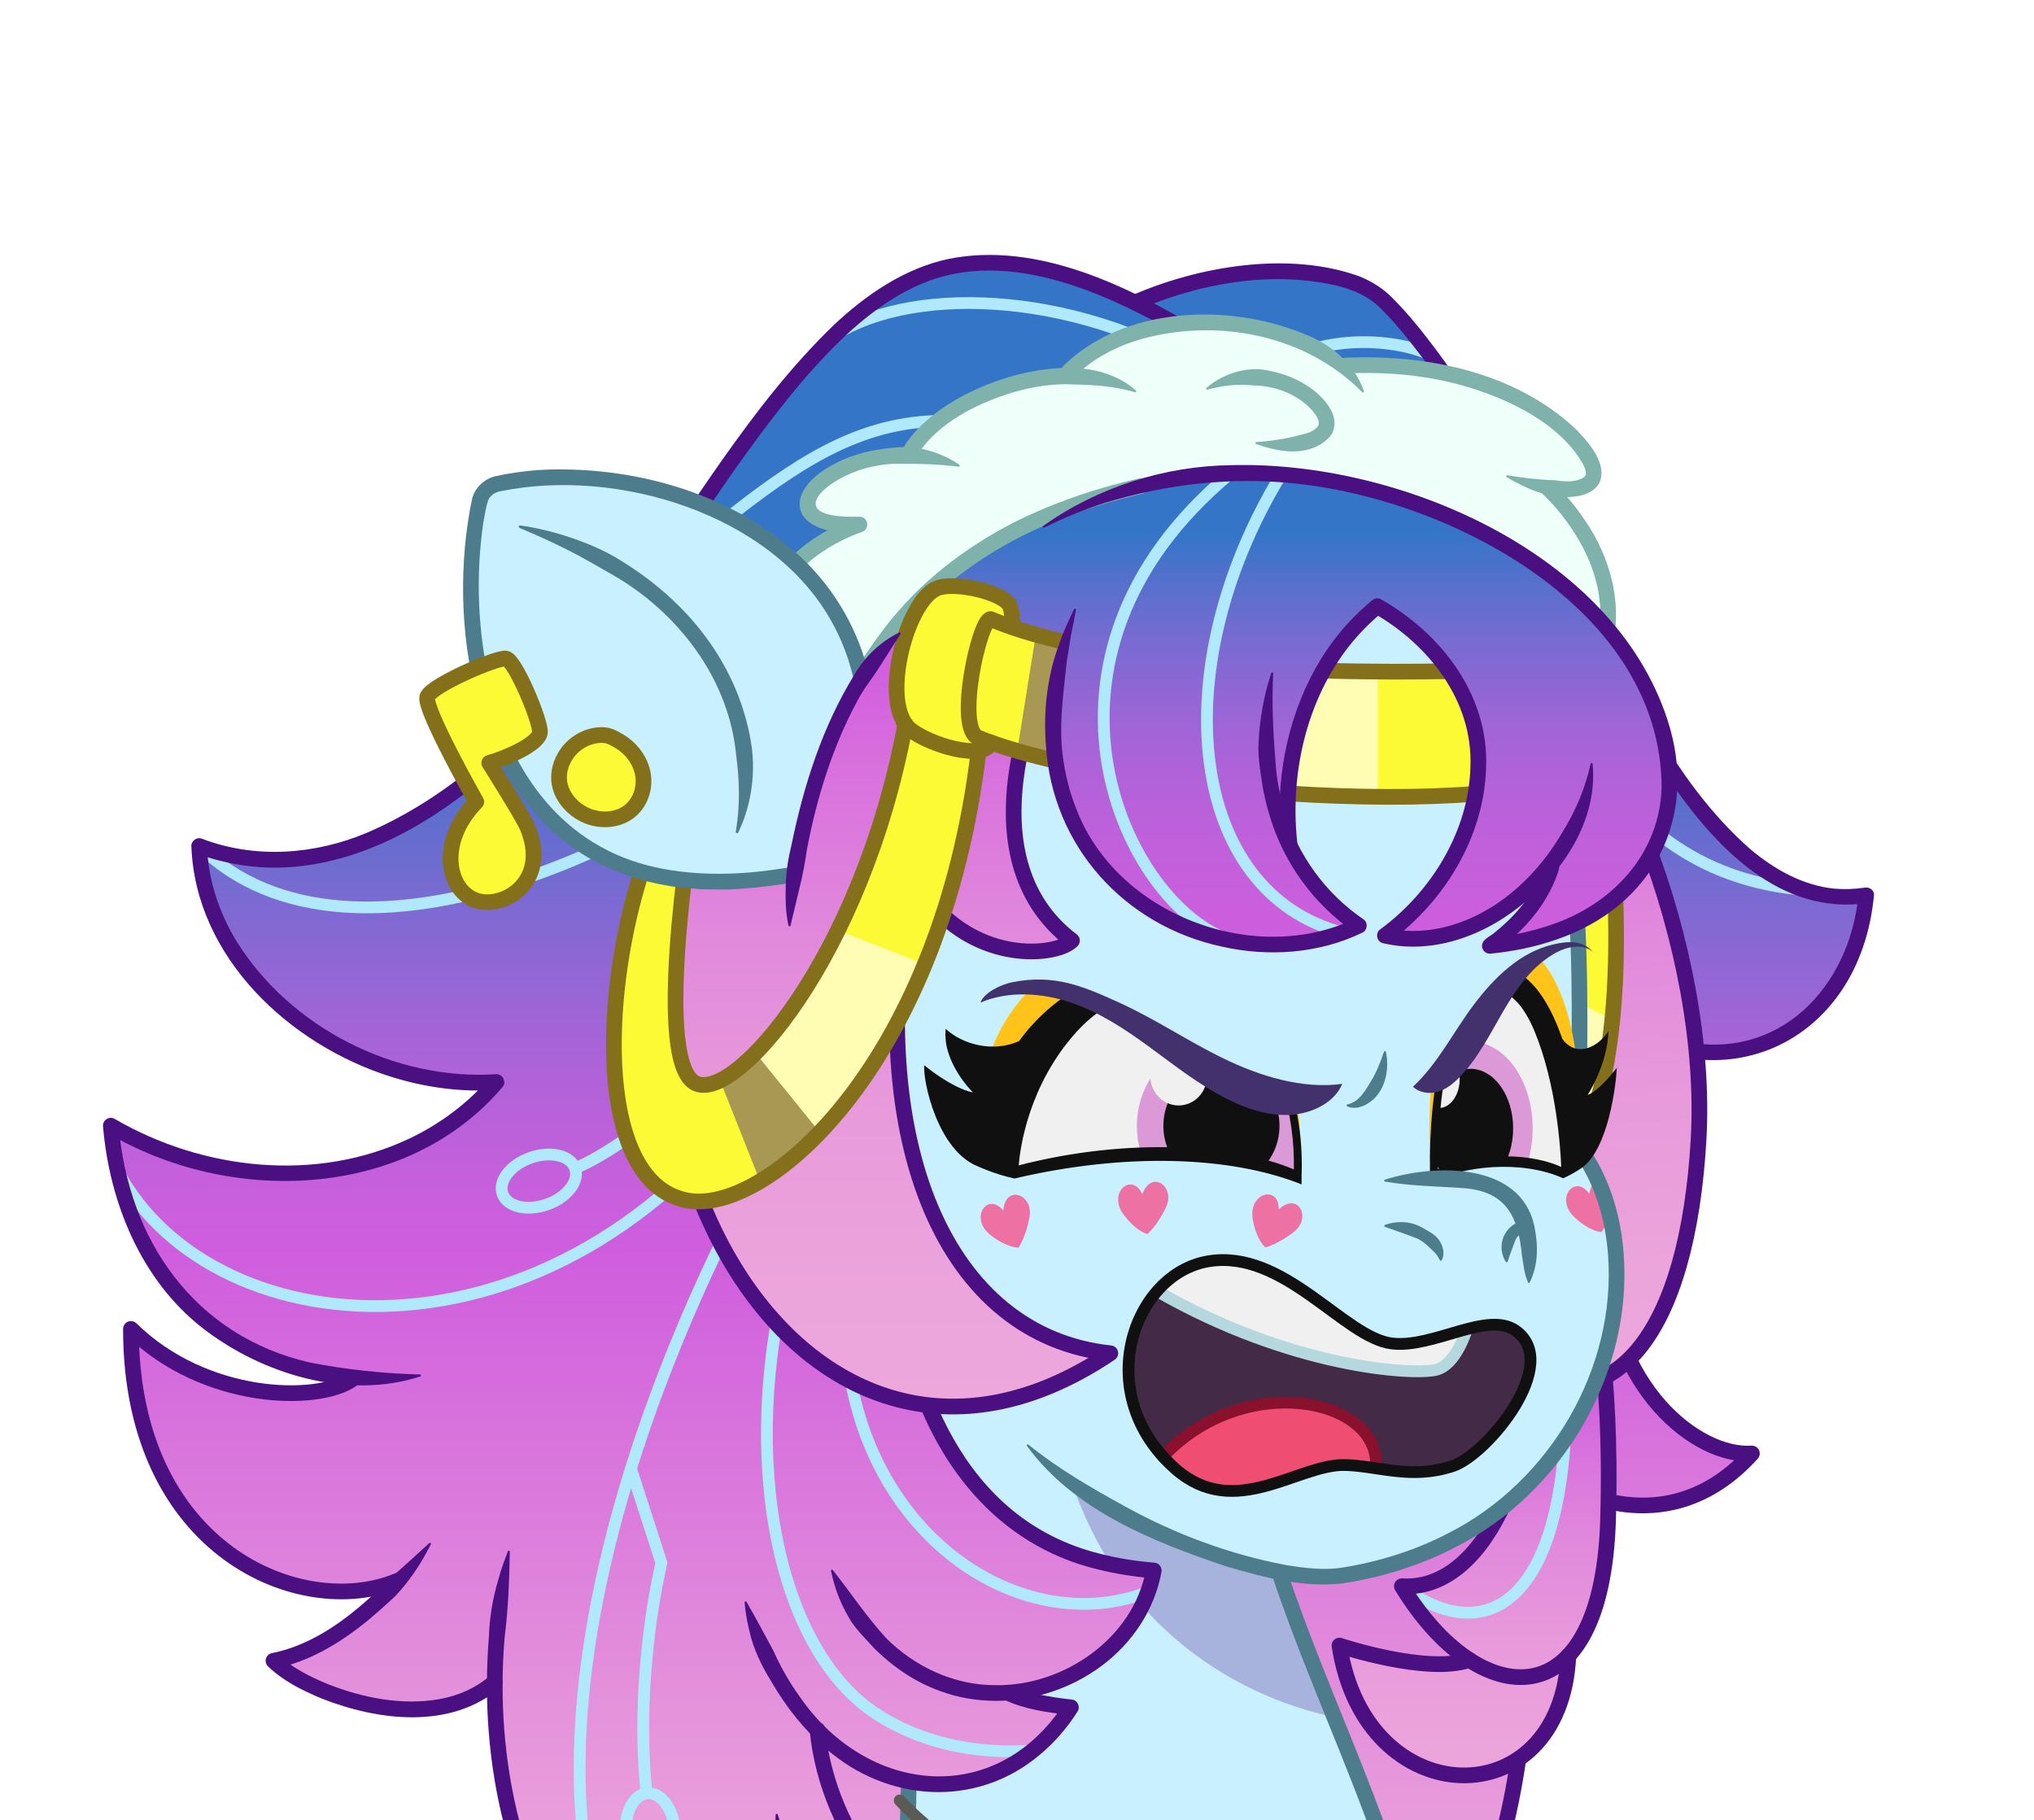 <?xml version="1.0" encoding="UTF-8"?>
<svg xmlns="http://www.w3.org/2000/svg" xmlns:xlink="http://www.w3.org/1999/xlink" viewBox="0 0 2161.155 1933.893">
<svg id="Layer_15" data-name="Layer 15" xmlns="http://www.w3.org/2000/svg" xmlns:xlink="http://www.w3.org/1999/xlink" viewBox="0 0 518.677 464.134">
  <defs>
    <clipPath id="clippath">
      <rect width="518.677" height="464.134" fill="none"/>
    </clipPath>
    <linearGradient id="linear-gradient" x1="315.096" y1="178.814" x2="315.096" y2="500.447" gradientTransform="translate(.78 -0) skewX(-1.484)" gradientUnits="userSpaceOnUse">
      <stop offset="0" stop-color="#3575c8"/>
      <stop offset=".094" stop-color="#616ece"/>
      <stop offset=".209" stop-color="#9067d5"/>
      <stop offset=".311" stop-color="#b362d9"/>
      <stop offset=".394" stop-color="#c85fdc"/>
      <stop offset=".449" stop-color="#d05ede"/>
      <stop offset=".47" stop-color="#d161dd"/>
      <stop offset=".826" stop-color="#e594db"/>
      <stop offset="1" stop-color="#eea9db"/>
    </linearGradient>
    <linearGradient id="linear-gradient-2" x1="252.089" y1="180.265" x2="252.089" y2="493.439" gradientTransform="matrix(1,0,0,1,0,0)" xlink:href="#linear-gradient"/>
    <linearGradient id="linear-gradient-3" x1="375.895" y1="262.036" x2="375.895" y2="479.111" gradientUnits="userSpaceOnUse">
      <stop offset="0" stop-color="#3575c8"/>
      <stop offset=".062" stop-color="#5a6fcd"/>
      <stop offset=".142" stop-color="#8469d3"/>
      <stop offset=".22" stop-color="#a564d7"/>
      <stop offset=".294" stop-color="#bc60db"/>
      <stop offset=".364" stop-color="#cb5edd"/>
      <stop offset=".423" stop-color="#d05ede"/>
      <stop offset=".49" stop-color="#d770dd"/>
      <stop offset=".605" stop-color="#e189dc"/>
      <stop offset=".726" stop-color="#e89adb"/>
      <stop offset=".853" stop-color="#eca5db"/>
      <stop offset="1" stop-color="#eea9db"/>
    </linearGradient>
    <linearGradient id="linear-gradient-4" x1="382.435" y1="178.108" x2="401.801" y2="420.536" gradientTransform="translate(2.972 0) skewX(1.367)" gradientUnits="userSpaceOnUse">
      <stop offset="0" stop-color="#d260de"/>
      <stop offset=".087" stop-color="#d870dd"/>
      <stop offset=".254" stop-color="#e189dc"/>
      <stop offset=".429" stop-color="#e89adb"/>
      <stop offset=".614" stop-color="#eca5db"/>
      <stop offset=".827" stop-color="#eea9db"/>
    </linearGradient>
    <clipPath id="clippath-1">
      <path d="M240.59,257.182c9.193-8.448,32.849-8.769,46.71,3.478,13.861,12.248,36.026,22.416,48.201,18.041l1.242,28.172-45.716-.497-43.728-1.988-22.61-25.395,15.901-21.812Z" fill="none"/>
    </clipPath>
    <clipPath id="clippath-2">
      <path d="M258.216,299.229c2.858-31.214,21.916-48.643,37.568-48.643s35.361,12.865,35.1,49.517c-19.354-8.967-50.569-7.402-72.668-.874Z" fill="none"/>
    </clipPath>
    <clipPath id="clippath-3">
      <path d="M358.855,278.701c7.801-.3,23.899-34.715,38.038-35.819l17.368,14.3,2.485,31.802-8.247,15.323-27.53,2.565-22.113-1.491v-26.682Z" fill="none"/>
    </clipPath>
    <clipPath id="clippath-4">
      <path d="M365.58,299.774c.391-30.913,7.328-49.098,16.031-49.188,8.703-.09,18.863,26.482,17.689,48.396-7.231-3.313-21.004-3.736-33.72.792Z" fill="none"/>
    </clipPath>
    <linearGradient id="linear-gradient-5" x1="226.153" y1="173.229" x2="226.153" y2="430.297" gradientTransform="matrix(1,0,0,1,0,0)" xlink:href="#linear-gradient-4"/>
    <linearGradient id="linear-gradient-6" x1="332.921" y1="136.311" x2="332.921" y2="281.694" gradientUnits="userSpaceOnUse">
      <stop offset="0" stop-color="#3575c8"/>
      <stop offset=".065" stop-color="#4f71cb"/>
      <stop offset=".179" stop-color="#766bd1"/>
      <stop offset=".296" stop-color="#9666d5"/>
      <stop offset=".417" stop-color="#b062d9"/>
      <stop offset=".542" stop-color="#c160db"/>
      <stop offset=".675" stop-color="#cc5edd"/>
      <stop offset=".827" stop-color="#d05ede"/>
    </linearGradient>
  </defs>
  <g clip-path="url(#clippath)">
    <g>
      <g id="body">
        <g id="back_hair" data-name="back hair">
          <path d="M351.611,508.195c38.348,0,44.763-106.043,32.626-141.652,5.86,9.783,37.928,31.304,62.502,4.102-14.112.972-36.342-17.015-37.182-49.291l-227.011-8.748s-53.847,161.937,25.282,195.589h143.783Z" fill="url(#linear-gradient)"/>
          <path d="M351.611,508.195c38.348,0,44.763-106.043,32.626-141.652,5.86,9.783,37.928,31.304,62.502,4.102-14.112.972-36.342-17.015-37.182-49.291l-227.011-8.748s-53.847,161.937,25.282,195.589h143.783Z" fill="none" stroke="#4a1082" stroke-linecap="round" stroke-linejoin="round" stroke-width="4"/>
        </g>
        <g id="body-2" data-name="body">
          <path d="M147.077,600.9c-18.91,3.93-38.99-.04-56.28-8.71-7.18-3.6-14.01-8.02-19.7-13.69-3.03-3.02-5.73-6.41-7.9-10.08,22.5-67.03,100.23-98.03,167.99-93.79,2.83-79.34-1.75-160.43-1.75-160.43l88.13,44.48c2.35,63.04,65.11,133.47,42.73,203.91-22.38,70.43-75.62,87.84-105.86,82.36-29.09-5.27-62.21-36.79-107.36-44.05Z" fill="#c8f0ff"/>
          <path d="M270.415,367.913c10.508,44.804,43.467,64.41,69.844,69.966l-20.188-51.379-49.656-18.587Z" fill="#5b268e" opacity=".3"/>
          <path d="M61.027,575.611c19.202-72,100.018-105.372,170.156-100.976,2.833-79.343-1.747-160.437-1.747-160.437l88.131,44.481c2.348,63.038,65.107,133.473,42.727,203.908-22.379,70.435-75.617,87.841-105.858,82.363-30.241-5.478-64.826-39.32-112.761-44.798" fill="none" stroke="#4d7c8c" stroke-linecap="round" stroke-linejoin="round" stroke-width="4"/>
        </g>
        <g id="necklace">
          <path d="M229.427,459.123c13.67,14.669,45.915,32.958,64.467,42.912" fill="none" stroke="#5b5a53" stroke-linecap="round" stroke-linejoin="round" stroke-width="3"/>
        </g>
      </g>
      <g id="head">
        <g id="hair">
          <path d="M256.997,431.665c5.105,2.68,16.09,3.719,16.09,3.719-14.392,22.709-43.509,27.209-64.625,5.766,2.651,27.515,23.649,52.281,42.605,54.348-3.583,9.03-16.394,14.925-25.357,13.916l-.206.307c8.609,5.707,18.289,8.684,27.674,8.486-40.298,49.057-127.679,6.132-126.992-89.311h-.02c-16.973,14.747-48.221,2.878-56.418-5.38,13.96-2.68,25.544-13.619,31.954-20.968-24.277,10.108-68.316-6.913-68.316-63.665,18.947,18.584,47.632,18.94,56.339,12.907l.039-.554c-27.536-2.364-57.301-19.86-61.503-64.169,33.289,19.306,75.286,15.696,98.336-11.137-36.362,2.581-74.775-25.913-75.796-60.174,44.049,16.309,87.429-27.031,119.001-73.991,31.581-46.96,52.491-75.346,83.012-74.821,11.78.198,24.699,4.391,36.666,10.197h.01c24.071-10.721,50.272-9.683,60.983-2.463,10.71,7.23,38.924,50.184,55.544,84.949,16.63,34.775,39.68,73.714,69.896,68.689-4.094,37.663-39.13,52.014-68.218,28.92l-79.87-3.491-100.319,66.187c6.656,60.233,35.586,78.154,66.706,80.548-3.014,17.15-19.251,29.948-37.216,31.185Z" fill="url(#linear-gradient-2)"/>
          <g>
            <path d="M320.082,96.742c17.286-14.32,39.916-8.925,44.639-6.204" fill="none" stroke="#b0e9fc" stroke-linecap="round" stroke-linejoin="round" stroke-width="3"/>
            <path d="M310.857,96.742c-33.991-22.254-76.909-24.576-98.019-11.302" fill="none" stroke="#b0e9fc" stroke-linecap="round" stroke-linejoin="round" stroke-width="3"/>
            <path d="M280.324,115.512c-52.819-18.577-69.874-4.935-116.068,34.291" fill="none" stroke="#b0e9fc" stroke-linecap="round" stroke-linejoin="round" stroke-width="3"/>
            <path d="M50.8,215.759c38.414,37.725,122.838,2.268,179.926-53.73" fill="none" stroke="#b0e9fc" stroke-linecap="round" stroke-linejoin="round" stroke-width="3"/>
            <path d="M30.058,298.635c24.584,46.186,114.639,54.28,168.912-28.332" fill="none" stroke="#b0e9fc" stroke-linecap="round" stroke-linejoin="round" stroke-width="3"/>
            <path d="M175.185,278.026c-17.21,15.321-27.39,19.385-27.39,19.385" fill="none" stroke="#b0e9fc" stroke-linecap="round" stroke-linejoin="round" stroke-width="3"/>
            <ellipse cx="137.401" cy="301.188" rx="9.805" ry="6.316" transform="translate(-92.081 62.585) rotate(-19.361)" fill="none" stroke="#b0e9fc" stroke-linecap="round" stroke-linejoin="round" stroke-width="3"/>
            <path d="M195.35,294.596c-50.82,92.796-68.144,194.287-15.69,236.168" fill="none" stroke="#b0e9fc" stroke-linecap="round" stroke-linejoin="round" stroke-width="3"/>
            <path d="M160.895,374.502l7.773,24.064s-6.869,27.633-3.887,57.998" fill="none" stroke="#b0e9fc" stroke-linecap="round" stroke-linejoin="round" stroke-width="3"/>
            <ellipse cx="165.84" cy="467.149" rx="6.274" ry="9.87" transform="translate(-33.875 13.448) rotate(-4.214)" fill="none" stroke="#b0e9fc" stroke-linecap="round" stroke-linejoin="round" stroke-width="3"/>
            <path d="M201.191,322.76c-12.869,48.958-2.995,98.257,22.664,114.546,13.574,8.617,28.32,9.853,39.2,9.106" fill="none" stroke="#b0e9fc" stroke-linecap="round" stroke-linejoin="round" stroke-width="3"/>
            <path d="M215.788,343.079c4.033,49.345,45.571,75.389,77.237,62.754" fill="none" stroke="#b0e9fc" stroke-linecap="round" stroke-linejoin="round" stroke-width="3"/>
            <path d="M459.872,226.891c-23.78-2.047-43.505-14.103-56.307-38.359" fill="none" stroke="#b0e9fc" stroke-linecap="round" stroke-linejoin="round" stroke-width="3"/>
          </g>
          <g>
            <path d="M257.916,429.888c3.451,1.676,7.539,2.371,11.353,2.992,1.335.2,2.706.381,4.017.512,1.452.106,2.297,1.858,1.492,3.061-2.632,4.149-5.89,7.931-9.7,11.089-16.185,13.616-38.856,12.05-54.45-1.643-5.587-4.774-10.136-10.577-13.815-16.884-2.551-4.123-4.718-8.479-5.752-13.244-.583-2.343-.999-4.726-1.185-7.147-.026-.26.353-.381.477-.149,2.438,4.173,4.591,8.303,6.805,12.356,1.884,4.197,4.134,8.229,6.855,11.943,17.255,24.96,50.167,28.306,67.387,1.538-0.0 0,1.502,3.062,1.502,3.062-5.78-.71-11.511-1.411-16.856-3.949-.981-.508-1.364-1.715-.856-2.696.512-.992,1.743-1.371,2.725-.841h0Z" fill="#4a1082"/>
            <path d="M208.46,441.148c2.654,27.518,23.654,52.287,42.605,54.351-3.585,9.03-16.39,14.922-25.353,13.911" fill="none" stroke="#4a1082" stroke-linecap="round" stroke-linejoin="round" stroke-width="4"/>
            <path d="M198.302,462.703c2.262,6.762,4.641,13.19,7.131,19.792,5.549,12.592,15.38,23.464,27.887,29.327,6.208,2.904,13.027,4.502,19.823,4.384,1.649-.095,2.674,2.044,1.578,3.269-6.422,7.804-14.818,14.184-24.417,17.679-29.416,10.917-61.821-5.08-80.283-28.354-20.705-25.439-27.944-59.3-25.35-91.449.173-4.975.992-9.898,2.442-14.673.624-2.404,1.519-4.749,2.398-7.077.049-.131.195-.197.326-.147.106.04.167.14.164.247-.136,7.452-.396,14.646-1.332,21.962-2.566,31.09,4.486,64.121,24.456,88.616,17.445,21.986,48.038,37.402,75.789,27.125,8.893-3.238,16.678-9.14,22.716-16.467l1.588,3.269c-22.667.387-42.698-15.93-51.445-36.09-3.308-6.558-4.558-14.065-3.967-21.353.007-.269.426-.315.497-.058h0Z" fill="#4a1082"/>
            <path d="M127.482,430.41c-12.685,10.739-31.133,8.38-45.488,2.711-4.953-2.084-9.66-4.379-13.662-8.197-.784-.765-.8-2.021-.035-2.805.303-.31.678-.498,1.077-.569,1.954-.395,3.883-.959,5.775-1.659,9.717-3.649,17.6-10.698,24.896-17.893,3.151-2.753,6.257-5.606,9.421-8.501.185-.189.539.04.407.291-2.406,4.839-5.447,9.399-9.158,13.321-2.391,2.197-4.784,4.384-7.309,6.437-6.785,5.485-14.592,10.206-23.278,11.933,0,0,1.043-3.373,1.043-3.373,3.353,3.216,7.971,5.502,12.325,7.308,8.992,3.575,19.102,5.565,28.67,3.855,4.707-.861,9.159-2.802,12.695-5.879,2.011-1.683,4.586,1.237,2.622,3.021h0Z" fill="#4a1082"/>
            <path d="M101.305,403.131c-24.282,10.111-67.919-7.482-67.919-64.245,18.951,18.577,47.633,18.936,56.341,12.901" fill="none" stroke="#4a1082" stroke-linecap="round" stroke-linejoin="round" stroke-width="4"/>
            <path d="M107.176,351.002c-18.585,6.071-40.397-.609-55.474-12.297-15.735-12.258-23.777-32.029-25.429-51.447-.2-1.591,1.624-2.751,2.973-1.933,22.505,13.111,51.527,16.315,75.325,4.931,7.822-3.738,14.876-9.055,20.511-15.627l1.659,3.298c-9.169.647-18.394-.622-27.097-3.368-25.753-8.114-49.788-30.399-50.843-58.739-.089-1.4,1.401-2.467,2.694-1.935,13.586,5.185,28.755,4.084,42.065-1.524,27.213-11.662,47.424-34.852,64.96-58.047,17.607-24.006,32.407-50.422,53.977-71.305,8.236-7.778,18.201-14.658,29.561-17.018,22.474-4.427,45.647,6.949,64.369,18.28,6.49,3.84,12.37,8.651,17.677,14.004,2.641,2.687,5.154,5.552,7.15,8.766.167.24-.208.524-.395.307-5.326-5.127-11.391-9.349-17.496-13.462-6.109-4.069-12.089-8.361-18.604-11.776-18.569-9.884-41.721-18.7-61.944-8.743-6.462,3.091-12.261,7.571-17.576,12.554-10.643,10.149-19.515,22.1-28.066,34.078-17.042,24.461-32.912,50.048-54.884,70.598-16.32,15.391-36.346,29.416-59.512,30.599-7.695.391-15.466-.898-22.673-3.559l2.694-1.935c.244,8.539,3.019,16.926,7.49,24.273,13.648,22.03,40.336,35.607,66.169,33.965,1.734-.2,2.811,2.053,1.659,3.298-24.554,28.901-69.734,30.16-100.856,11.562 0.0.002,2.997-1.923,2.994-1.917,2.328,29.287,19.358,53.874,48.851,60.591,9.145,1.765,18.336,2.77,27.999,3.036.279-.015.33.43.072.495h0Z" fill="#4a1082"/>
            <path d="M288.666,75.317c17.061-7.483,40.074-11.345,57.952-4.851,3.111,1.219,6.21,3.165,8.502,5.575,4.158,4.119,7.629,8.589,11.055,13.108,3.351,4.559,6.621,9.166,9.721,13.877,12.457,18.775,23.702,38.412,33.377,58.746,9.812,19.657,20.397,40.112,37.021,54.74,6.112,5.156,13.384,9.278,21.427,10.097,2.621.229,5.257.126,7.866-.264,1.096-.187,2.145.566,2.307,1.67-3.475,38.86-40.839,55.241-71.446,30.785 0.0 0,1.156.432,1.156.432l-79.861-3.491,1.189-.329-100.326,66.193.886-1.889c3.403,32.508,15.963,67.802,51.031,76.509,4.518,1.164,9.159,1.89,13.839,2.264,1.173.075,2.032,1.187,1.82,2.34-.861,4.816-2.748,9.42-5.4,13.487-10.58,16.387-32.869,23.676-51.125,16.884-6.275-2.248-11.843-6.065-16.57-10.696-1.998-2.212-4.174-4.321-5.87-6.776-1.908-3.001-3.446-6.294-4.443-9.7-.327-1.141-.632-2.283-.865-3.444-.067-.258.316-.418.457-.202,4.711,5.948,8.556,11.818,13.55,17.296,7.372,7.392,17.458,12.102,27.974,12.055,17.375.285,35.275-12.036,38.35-29.595 0.0 0,1.817,2.34,1.817,2.34-4.888-.39-9.767-1.149-14.548-2.382-25.437-6.25-41.419-27.095-48.365-51.362-2.846-9.342-4.515-18.953-5.629-28.577-.089-.771.277-1.492.886-1.889l100.326-66.193c.366-.241.782-.347,1.189-.329l79.861,3.491c.438.019.837.178,1.156.432,5.91,4.653,12.696,8.238,19.967,9.802,24.685,5.373,42.856-13.746,45.024-37.369 0.0 0,2.316,2.189,2.316,2.189-43.879,6.317-67.877-66.399-86.093-96.497-8.332-14.532-17.241-28.775-27.18-42.252-3.345-4.423-6.801-8.836-10.623-12.618-2.079-2.193-4.444-3.605-7.201-4.738-1.452-.537-3.236-1.119-4.762-1.463-16.694-3.672-34.525-.44-50.091,6.249-2.422,1.058-4.038-2.538-1.627-3.654h0Z" fill="#4a1082"/>
          </g>
        </g>
        <g id="side_hair" data-name="side hair">
          <path d="M405.874,328.981l-12.4,1.69c-1.17,46.44-16.04,75-35.99,73.83,5.16,8.46,11.15,14.89,17.21,18.8-10.82,3.77-33.13-3.67-33.13-3.67,6.57,43.3,56.57,44.09,58.38,2.59,5.73-6.07,9.64-17.39,10.13-34.94,1.11-39.91-4.2-58.3-4.2-58.3Z" fill="url(#linear-gradient-3)"/>
          <g>
            <path d="M357.48,404.5c23.283,17.804,47.874,2.907,40.65-74.468" fill="none" stroke="#b0e9fc" stroke-linecap="round" stroke-linejoin="round" stroke-width="3"/>
            <path d="M393.47,330.666c-1.163,46.442-16.033,75.008-35.99,73.834,19.565,32.087,51.133,34.852,52.59-17.217,1.117-39.913-4.199-58.304-4.199-58.304l-12.402,1.688Z" fill="none" stroke="#4a1082" stroke-linecap="round" stroke-linejoin="round" stroke-width="4"/>
            <path d="M374.694,423.301c-10.822,3.77-33.127-3.671-33.127-3.671,6.568,43.304,56.563,44.087,58.373,2.592" fill="none" stroke="#4a1082" stroke-linecap="round" stroke-linejoin="round" stroke-width="4"/>
          </g>
        </g>
        <g id="side_fringe" data-name="side fringe">
          <path d="M379.057,347.369c33.206,19.565,51.316-8.609,54.081-56.739,2.765-48.13-21.632-110.59-50.817-132.773l-28.733-3.27,25.469,192.783Z" fill="url(#linear-gradient-4)"/>
          <path d="M379.057,347.369c33.206,19.565,51.316-8.609,54.081-56.739,2.765-48.13-21.632-110.59-50.817-132.773l-28.733-3.27,25.469,192.783Z" fill="none" stroke="#4a1082" stroke-linecap="round" stroke-linejoin="round" stroke-width="4"/>
        </g>
        <g id="side_head_piece" data-name="side head piece">
          <path d="M409.838,202.322c5.761,49.047.675,90.857-15.852,98.908l9.552-98.908h6.3Z" fill="#fbfa35"/>
          <path d="M399.083,254.117l12.105,5.796s-2.747,36.266-17.203,41.318l5.098-47.114Z" fill="#fffdb4"/>
          <path d="M409.838,202.322c5.761,49.047.675,90.857-15.852,98.908l9.552-98.908h6.3Z" fill="none" stroke="#84701a" stroke-linecap="round" stroke-linejoin="round" stroke-width="4"/>
        </g>
        <g id="head-2" data-name="head">
          <path d="M255.911,362.738c22.852,25.17,66.806,41.459,84.075,39.283,67.934-8.558,85.765-78.912,62.363-109.695,1.852-87,3.149-174.502-111.526-174.522-89.94-.015-134.213,115.043-70.317,213.275" fill="#c8f0ff"/>
          <g>
            <path d="M255.836,308.694c-4.021-4.908-8.818,1.943-3.182,6.313,4.265,3.306,7.083,3.134,7.083,3.134,0,0,1.901-2.673,2.806-7.891.985-5.68-6.121-8.341-6.707-1.556Z" fill="#ed71a3"/>
            <path d="M291.299,304.54c-2.59-5.794-9.018-.445-4.728,5.255,3.246,4.313,6.01,4.887,6.01,4.887,0,0,2.536-2.079,4.78-6.877,2.443-5.223-3.715-9.659-6.062-3.265Z" fill="#ed71a3"/>
            <path d="M326.055,308.446c.275-6.34-7.868-4.43-6.58,2.586.974,5.309,3.19,7.058,3.19,7.058,0,0,3.198-.726,7.352-4.014,4.521-3.579.998-10.3-3.962-5.631Z" fill="#ed71a3"/>
            <path d="M410.071,311.332c-.935,1.92-1.74,2.866-1.74,2.866,0,0-2.823-.074-6.784-3.74-5.236-4.846.139-11.253,3.719-6.012.315-1.802,1.039-2.884,1.902-3.395,1.28,1.254,2.903,10.282,2.903,10.282Z" fill="#ed71a3"/>
          </g>
          <path d="M262.244,368.39c7.664,6.204,16.035,11.017,24.608,15.738,12.726,7.04,26.661,12.242,40.955,14.945,4.724.798,9.606,1.37,14.079.738,9.53-1.498,18.889-4.369,27.444-8.839,25.817-13.058,42.88-41.969,40.729-70.945-.697-9.508-3.598-18.984-9.301-26.493-.285-.372-.415-.818-.407-1.253.542-32.163,1.745-64.61-4.857-96.18-11.686-56.242-49.945-76.344-104.524-76.297-51.592-.475-87.97,39.743-96.337,88.446-7.612,42.191,4.299,86.208,27.551,121.737,1.411,2.201-1.873,4.376-3.352,2.184-29.737-45.112-41.267-105.452-18.454-155.912,16.012-36.222,50.432-60.993,90.595-60.454,21.74.076,44.146,3.028,63.589,13.423,36.275,18.966,46.815,60.454,49.214,98.319,1.515,21.645,1.012,43.275.573,64.82 0.0 0-.408-1.255-.407-1.252,6.248,8.233,9.351,18.436,10.105,28.617,2.272,30.586-15.656,61.006-42.868,74.788-8.959,4.68-18.723,7.679-28.687,9.246-10.417,1.167-20.224-1.539-29.989-4.389-18.656-6.305-38.615-14.227-50.627-30.648-.176-.225.163-.529.367-.34h0Z" fill="#4d7c8c"/>
        </g>
        <g id="face">
          <g clip-path="url(#clippath-1)">
            <g>
              <path d="M331.763,296.761c.314-45.13-24.627-59.739-48.201-55.565s-37.943,29.739-32.249,50.609l80.45,4.957Z" fill="#ffc319"/>
              <path d="M258.216,299.229c2.858-31.214,21.916-48.643,37.568-48.643s35.003,10.657,35.1,49.517c-17.783-6.181-42.649-8.355-72.668-.874Z" fill="#f0f0f0"/>
              <g clip-path="url(#clippath-2)">
                <g>
                  <g>
                    <ellipse cx="311.469" cy="287.097" rx="21.569" ry="22.16" fill="#db99d7"/>
                    <ellipse cx="311.469" cy="287.097" rx="14.805" ry="15.211" fill="#101010"/>
                  </g>
                  <ellipse cx="300.544" cy="274.501" rx="7.2" ry="7.397" fill="#f0f0f0"/>
                </g>
              </g>
              <path d="M317.308,257.108c-7.17-7.026-16.396-10.482-26.679-9.984-9.728.469-22.112,6.456-30.765,18.356-6.656,3.017-14.507.818-18.699-3.122-.978,8.511,6.946,16.239,6.946,16.239-5.556-1.203-12.424-6.946-12.424-6.946-.388,3.975,3.384,21.779,13.737,25.81,0,0,4.147,1.952,9.271,3.071,27.793-6.55,54.8-5.87,73.204,1.493l.009-2.351.021-.702c.47-16.783-4.996-32.433-14.62-41.865ZM259.772,297.18c.351-4.257,2.43-20.505,14.882-34.202,12.55-13.805,31.287-13.439,43.904-1.52,7.445,9.039,11.641,22.412,11.386,36.749-15.546-6.562-42.925-8.106-70.172-1.027Z" fill="#101010"/>
            </g>
          </g>
          <g clip-path="url(#clippath-3)">
            <g>
              <path d="M364.626,295.976c-1.313-33.446,6.55-56.122,20.455-55.461,13.11.623,20.399,29.898,16.225,50.767l-36.681,4.694Z" fill="#ffc319"/>
              <path d="M365.58,299.774c.391-30.913,7.328-49.098,16.031-49.188,8.703-.09,18.863,26.482,17.689,48.396-7.016-2.037-19.236-5.318-33.72.792Z" fill="#f0f0f0"/>
              <g clip-path="url(#clippath-4)">
                <g>
                  <g>
                    <ellipse cx="374.966" cy="287.747" rx="15.865" ry="22.138" fill="#db99d7"/>
                    <ellipse cx="374.966" cy="287.747" rx="10.89" ry="15.196" fill="#101010"/>
                  </g>
                  <ellipse cx="366.93" cy="275.164" rx="5.296" ry="7.39" fill="#f0f0f0"/>
                </g>
              </g>
              <path d="M412.292,272.286s-4.29,5.743-7.44,6.946c0,0,5.051-7.728,5.305-16.239-2.959,4.387-8.343,6.643-11.767,1.915-3.787-11.081-9.189-17.241-14.284-17.779-2.775-.29-5.366.644-7.712,2.782-7.437,6.778-12.052,26.031-11.758,49.048l.052,2.192.407.295c7.731-4.011,22.67-5.842,33.52-.982,1.47-.62,3.21-1.645,4.471-2.467,7.082-4.616,9.05-21.751,9.206-25.711ZM366.661,298.135c-.156-16.553,2.316-31.085,6.513-40.037,5.622-8.478,13.011-7.479,18.137,4.88,5.656,13.636,6.64,30.24,6.807,34.592-9.607-4.299-23.661-3.003-31.457.566Z" fill="#101010"/>
            </g>
          </g>
          <g>
            <path d="M346.328,303.259c15.946-5.977,35.833-4.241,42.764,4.087,6.931,8.328-.635,22.708-.635,22.708,0,0-39.096,7.062-42.129-26.795Z" fill="#c8f0ff"/>
            <path d="M353.159,300.815c12.651-4.036,34.59-4.513,38.096,11.827,1.016,4.946,1.051,9.879-1.177,14.397-.066.134-.228.189-.361.123-1.058-2.281-1.239-4.799-1.616-7.029-.93-9.651-3.838-16.113-14.355-17.102-6.859-.547-13.582-.509-20.552-1.716-.252-.033-.29-.431-.034-.499h0Z" fill="#4d7c8c"/>
            <path d="M353.173,312.358c3.112-1.104,6.72-.96,9.594.754,1.482.855,3.12,1.608,4.149,3.068,1.041,1.419,1.637,3.588.726,5.2-.076.131-.243.175-.374.099-.428-.633-.606-1.192-1.268-1.937-1.452-1.349-2.704-2.812-4.587-3.703-2.773-1.08-5.341-1.946-8.235-2.981-.233-.07-.237-.427-.005-.5h0Z" fill="#4d7c8c"/>
            <path d="M389.548,314.096c-1.524.227-2.75.956-3.246,2.471-.583,1.634-1.302,3.351-1.842,5.154-.062.216-.379.25-.487.056-1.916-3.173-1.254-7.07,1.783-9.344,1.306-.924,4.662-2.391,5.167-.096.157.884-.503,1.669-1.375,1.759h0Z" fill="#4d7c8c"/>
          </g>
          <path d="M353.416,268.238c.999,4.79-.267,10.656-4.81,13.28-1.464.894-3.482,1.367-5.076.613-.232-.105-.169-.468.081-.493,2.817-.641,4.329-3.147,5.711-5.454,1.575-2.436,2.623-5.137,3.595-7.97.069-.249.458-.23.499.025h0Z" fill="#4d7c8c"/>
          <path d="M250.013,255.674c7.113-3.081,15.773-2.517,23.254.057,7.481,2.573,13.993,6.971,20.192,11.516,6.199,4.545,12.253,9.331,19.219,12.884,4.979,2.54,10.587,4.45,16.273,4.163,5.685-.288,11.399-3.178,13.322-7.898-10.182,1.405-21.066-2.013-30.2-6.442-9.134-4.428-17.472-10.105-26.735-14.314-9.263-4.208-16.486-7.275-27.113-5.182-3.107.612-7.289,2.684-8.213,5.215Z" fill="#43316e"/>
          <path d="M406.208,242.742c-2.57-2.164-6.439-1.401-9.315.14-5.999,3.216-10.086,9.032-13.514,14.91-3.428,5.878-6.482,12.108-11.243,16.949-1.554,1.581-3.338,3.029-5.479,3.659s-4.703.3-6.344-1.296c6.353-5.829,10.359-14.086,15.562-20.968s11.763-13.35,20.235-15.308c3.607-.834,7.457-1.159,10.098,1.912Z" fill="#43316e"/>
          <g>
            <g>
              <path d="M373.762,339.007l.11.43s-2.6,8.61-7.66,9.87c-5.88,1.46-36.93-.41-71.15-20.06,3.47-3.98,7.98-6.75,13.07-7.61,19.26-3.22,34.66,19.49,46.78,20.96,5.86.71,12.69-1.95,18.85-3.59Z" fill="#f0f0f0"/>
              <path d="M296.572,371.447c20.49-21.76,54.64-15.21,54.34,2.13l-.12.84c-2.64-.39-5.23-.77-7.85-.83-11.93-.27-28.04,14.25-43.09,1.09-1.19-1.04-2.29-2.12-3.28-3.23Z" fill="#f04d73"/>
              <path d="M386.542,339.347c11.85,8.46-7.44,31.66-16.1,34.51-7.42,2.45-13.67,1.47-19.65.56l.12-.84c.3-17.34-33.85-23.89-54.34-2.13-12.5-13.79-10.44-31.97-1.51-42.2,34.22,19.65,65.27,21.52,71.15,20.06,5.06-1.26,7.66-9.87,7.66-9.87l-.11-.43c4.98-1.32,9.53-1.98,12.78.34Z" fill="#432a46"/>
            </g>
            <g>
              <path d="M295.057,329.251c34.224,19.646,65.279,21.513,71.158,20.054,5.059-1.256,7.659-9.87,7.659-9.87" fill="none" stroke="#b4d8dd" stroke-linecap="round" stroke-linejoin="round" stroke-width="3"/>
              <path d="M296.569,371.45c20.498-21.759,54.64-15.21,54.34,2.131" fill="none" stroke="#89112d" stroke-linecap="round" stroke-linejoin="round" stroke-width="3"/>
              <path d="M354.913,342.594c-12.117-1.47-27.522-24.177-46.778-20.955s-30.137,33.925-8.287,53.035c15.054,13.166,31.166-1.355,43.09-1.084,8.542.194,16.802,3.794,27.507.271,8.659-2.85,27.942-26.057,16.098-34.51-7.271-5.19-21.029,4.53-31.631,3.243Z" fill="none" stroke="#101010" stroke-linecap="round" stroke-linejoin="round" stroke-width="3"/>
            </g>
          </g>
        </g>
        <g id="side_fringe-2" data-name="side fringe">
          <path d="M185.698,183.021c-48.522,99.783,17.609,215.743,97.435,162.067-41.478-4.372-63.391-52.893-50.87-122.545,12.522,23.87,36.783,21.709,41.087,17.311-28.565-21.697-7.174-66.608-7.174-66.608l-47.97-27.79-32.508,37.565Z" fill="url(#linear-gradient-5)"/>
          <path d="M185.698,183.021c-48.522,99.783,17.609,215.743,97.435,162.067-41.478-4.372-63.391-52.893-50.87-122.545,12.522,23.87,36.783,21.709,41.087,17.311-28.565-21.697-7.174-66.608-7.174-66.608l-47.97-27.79-32.508,37.565Z" fill="none" stroke="#4a1082" stroke-linecap="round" stroke-linejoin="round" stroke-width="4"/>
        </g>
        <g id="head_band" data-name="head band">
          <path d="M395.367,124.4l-.11.7s21.7,19.38,13.48,42.82c0,0-45.66-40.21-98.6-41.44-74.94-1.74-96.46,58.17-96.46,58.17l-21-9.69s-3.85-29.63,26.98-40.65c-25.12,1.02-10.7-17.8,11.53-17.62,5.66-10.35,24.34-20.31,41.4-20.62l-.02-1.35c17.04-17.27,53.13-15.54,69.42-1.49l1.21-.01c45.2-2.16,67.04,23.87,62.68,29.34-1.9,2.38-6.23,2.48-10.51,1.84Z" fill="#effffa"/>
          <g>
            <path d="M244.467,119.006c-4.905-.617-9.593-.754-14.427-.748-2.345-.074-4.701.12-6.996.614-11.256,1.984-25.322,13.559-3.934,12.881,2.283-.047,2.81,3.137.728,3.882-3.985,1.431-7.766,3.352-11.152,5.796-10.293,7.27-15.582,20.304-14.517,32.713-0-0-1.145-1.558-1.145-1.558l21.001,9.695-2.687,1.053c8.146-17.657,21.038-33.106,37.117-44.08,46.369-31.674,106.639-9.853,149.28,18.129,4.012,2.668,7.92,5.392,11.774,8.418l-3.144.894c1.19-3.523,1.852-7.225,1.72-10.942-.175-7.571-3.154-14.79-7.362-21.034-2.077-3.091-4.614-6.168-7.29-8.69-.861-.738-.932-2.05-.162-2.879.752-.809,2.017-.856,2.826-.105,3.088,2.896,5.587,5.991,7.943,9.438,7.069,10.169,10.469,23.592,6.099,35.535-.422,1.298-2.106,1.776-3.144.894-3.639-2.858-7.549-5.591-11.469-8.195-11.811-7.805-24.327-14.609-37.362-20.119-25.665-10.7-54.876-17.393-82.245-9.742-27.114,7.5-49.182,28.821-60.898,54.032-.443,1.03-1.656,1.494-2.674,1.023-.029-.02-21.008-9.693-21.037-9.711-.636-.294-1.037-.893-1.11-1.542-.259-2.432-.195-4.629-.013-7.006.839-11.519,6.654-22.725,16.141-29.453,3.743-2.705,7.877-4.793,12.162-6.331-.001.001.759,3.887.751,3.882-18.201,1.246-20.819-11.038-4.479-18.446,4.816-2.129,10.013-3.023,15.237-3.294,5.176-.099,10.41,1.612,14.645,4.529.231.156.066.495-.179.467h0Z" fill="#7fb2aa"/>
            <path d="M343.103,91.219c20.623-.88,42.866,3.544,58.466,17.943,3.228,3.21,8.643,9.211,6.199,14.122-1.029,1.835-3.361,2.87-5.202,3.186-6.665,1.23-12.867-1.605-18.37-4.793-.24-.139-.09-.526.179-.467,4.066.629,8.12,1.171,11.991,1.245,2.555.37,5.388.61,7.46-.692.175-.127.323-.273.464-.428.036-.043.006-.05.023-.068.003-.02.035-.01.04-.046.152-.782-.085-1.566-.503-2.543-6.575-12.147-23.681-19.139-36.715-21.776-7.838-1.592-15.88-2.032-23.871-1.686-2.596.063-2.825-3.824-.161-3.997h0Z" fill="#7fb2aa"/>
            <path d="M347.35,99.992c-14.436-14.628-36.812-18.912-56.22-13.549-6.434,1.842-12.527,5.001-17.139,9.678-.776.787-2.042.795-2.828.02-.787-.776-.795-2.043-.019-2.829,15.513-15.172,41.991-16.115,61.229-8.227,6.795,2.505,13.083,7.655,15.412,14.659.084.252-.259.453-.434.248h0Z" fill="#7fb2aa"/>
            <path d="M289.422,100.006c-5.158-1.476-10.225-1.879-15.479-1.958-5.133-.325-10.348.512-15.349,1.925-9.52,2.848-19.859,8.017-25.046,16.644-.523.999-1.778,1.374-2.76.814-.963-.546-1.3-1.772-.75-2.733,8.179-14.655,36.722-24.938,52.34-19.323,2.663.963,5.201,2.32,7.283,4.192.191.173.018.515-.24.439h0Z" fill="#7fb2aa"/>
            <path d="M307.661,98.91c3.726-3.217,8.949-5.117,13.928-4.718,5.064.682,9.976,2.47,13.97,5.812,2.786,2.383,5.948,6.206,4.283,10.224-.65,1.286-1.797,2.239-2.95,2.99-5.081,3.143-11.357,1.855-16.621-0-.254-.093-.187-.491.083-.493,4.044-.264,7.91-.854,11.728-1.954,1.473-.257,2.942-.853,3.922-1.968,1.257-1.583-1.712-4.655-3.021-5.739-3.666-3.104-8.558-4.706-13.382-4.78-3.966-.427-7.76.01-11.704,1.067-.247.081-.445-.279-.235-.441h0Z" fill="#7fb2aa"/>
          </g>
        </g>
        <g id="front_hair" data-name="front hair">
          <g>
            <path d="M329.394,216.731c3.94,7.64,9.66,14.17,17.11,19.31-27.05,13.45-71.96-1.34-77.41-42.42-1.17-8.77-.54-18.73,2.45-29.87l-1.1-.29c-4.4-1.04-8.56-2.2-12.41-3.53l.16-.45c-.01-2.08-.2-3.79-.63-4.89-1.19-3.11-12.14-6-17.47-4.91,12.82-12.23,29.36-20.76,50.45-25.64,48.07-12.74,102.58,11.97,122.89,40.79,25.85,36.68,9.26,72.19-33.52,76.36,13.57-9.39,15.75-20.47,15.75-20.47l-.3-.24c-10.21,12.91-26.42,21.71-42.19,18.11,11.46-8.34,20.64-21.76,23.13-36.18,1.8-10.4.13-21.31-6.65-31.22-4.12-6.02-10.15-11.67-18.43-16.6-5.94,4.84-10.45,10.51-13.82,16.45-6.01,10.56-8.43,22.01-8.94,31.29-.33,5.95.13,11.02.93,14.4Z" fill="url(#linear-gradient-6)"/>
            <path d="M369.654,171.191c6.78,9.91,8.45,20.82,6.65,31.22-13.52,1.12-30.46,1.04-47.84-.08.51-9.28,2.93-20.73,8.94-31.29,11.54.31,24.3.28,32.25.15Z" fill="#fbfa35"/>
            <path d="M252.824,189.391c-1.18-.41-2.3-.84-3.38-1.27-5.85-2.35.26-30,3.13-30.26,1.73.73,3.56,1.42,5.46,2.07,3.85,1.33,8.01,2.49,12.41,3.53l1.1.29c-2.99,11.14-3.62,21.1-2.45,29.87l-1.01.15c-5.64-1.33-10.79-2.79-15.26-4.38Z" fill="#fbfa35"/>
            <path d="M258.194,159.481l-.16.45c-1.9-.65-3.73-1.34-5.46-2.07-2.87.26-8.98,27.91-3.13,30.26,1.08.43,2.2.86,3.38,1.27-.56,1.12-1.73,1.74-3.26,1.98-4.98.79-13.71-2.43-17.3-5.22-.53-.42-1-.92-1.41-1.5-3.96-5.63-2.16-18.46,1.77-26.91,2.33-2.85,4.82-5.54,7.47-8.06,5.33-1.09,16.28,1.8,17.47,4.91.43,1.1.62,2.81.63,4.89Z" fill="#fbfa35"/>
            <path d="M232.264,186.151c3.59,2.79,12.32,6.01,17.3,5.22-9.31,78.78-53.3,118.43-74.17,114.78-31.11-5.44-19.31-89.74,3.65-113.22-4.43,25.57-11.74,77.74-1.82,83.22,9.91,5.48,42.58-31.95,53.63-91.5.41.58.88,1.08,1.41,1.5Z" fill="#fbfa35"/>
          </g>
          <g>
            <polygon points="183.624 275.527 193.823 301.231 211.233 286.416 193.804 267.331 183.624 275.527" fill="#a89854"/>
            <path d="M192.521,268.364l16.459,20.309s13.304-11.961,25.826-43.155l-21.143-8.278s-10.211,18.053-21.143,31.123Z" fill="#fffdb4"/>
            <path d="M271.377,164.365l-7.235-2.53-4.746,29.661,9.715,2.276s-1.272-16.758,2.267-29.406Z" fill="#a89854"/>
            <path d="M337.41,171.009l13.939.274v31.927l-22.994-.888s2.941-20.89,9.055-31.313Z" fill="#fffdb4"/>
          </g>
          <g>
            <path d="M290.824,123.971c-32.892,7.552-57.227,23.45-71.17,48.877" fill="none" stroke="#7fb2aa" stroke-linecap="round" stroke-linejoin="round" stroke-width="4"/>
            <path d="M313.915,120.606c-57.13,47.31-26.87,110.603,0,119.249" fill="none" stroke="#b0e9fc" stroke-linecap="round" stroke-linejoin="round" stroke-width="3"/>
            <path d="M326.437,121.445c-30,49.838-23.201,106.231,15.921,116.382" fill="none" stroke="#b0e9fc" stroke-linecap="round" stroke-linejoin="round" stroke-width="3"/>
            <path d="M328.356,202.322c17.418,1.124,34.396,1.211,47.949.09" fill="none" stroke="#84701a" stroke-linecap="round" stroke-linejoin="round" stroke-width="4"/>
            <path d="M270.44,163.456c-6.569-1.541-12.623-3.388-17.862-5.599-2.87.261-8.985,27.909-3.13,30.261,5.176,2.079,11.515,3.971,18.64,5.653" fill="none" stroke="#84701a" stroke-linecap="round" stroke-linejoin="round" stroke-width="4"/>
            <path d="M369.538,171.153c-8.06.161-19.402.233-32.128-.143" fill="none" stroke="#84701a" stroke-linecap="round" stroke-linejoin="round" stroke-width="4"/>
            <path d="M258.193,159.478c-.012-2.082-.202-3.789-.626-4.891-1.304-3.391-14.232-6.522-18.783-4.492-7.893,3.521-14.531,29.827-6.522,36.057,4.696,3.652,18.186,8.029,20.571,3.232" fill="none" stroke="#84701a" stroke-linecap="round" stroke-linejoin="round" stroke-width="4"/>
            <path d="M266.047,134.095c13.913-9.865,30.96-15.297,48.008-15.473,42.315-1.154,97.172,22.032,111.155,64.939,8.135,24.849-3.628,47.577-28.244,56.006-5.466,1.909-11.149,3.059-16.856,3.619-1.099.108-2.077-.696-2.184-1.794-.149-1.898,2.239-2.603,3.387-3.73,5.581-4.499,10.522-10.427,12.419-17.438.247-1.076,1.32-1.748,2.396-1.501,2.801.803.972,4.11.357,5.881-2.232,5.353-5.818,10.068-10.075,13.956-1.668,1.569-3.507,2.934-5.355,4.281,0,0-1.333-3.635-1.333-3.635,5.435-.533,10.805-1.626,15.917-3.411,15.61-5.24,27.684-18.209,28.082-35.159-.303-45.189-53.256-73.05-93.05-77.297-16.415-1.817-33.153.083-48.929,4.895-5.267,1.687-10.406,3.823-15.437,6.291-.254.148-.509-.271-.258-.428h0Z" fill="#4a1082"/>
            <path d="M406.121,194.773c1.299,13.439-6.468,26.017-16.364,34.506-9.883,8.775-23.698,14.363-37.023,11.258-1.674-.298-2.137-2.649-.734-3.568,13.017-9.579,22.57-25.11,22.968-41.455.661-16.792-10.64-31.163-24.772-39.208 0-0,2.287-.169,2.287-.169-4.353,3.589-8.173,7.801-11.271,12.52-9.283,14.148-12.502,32.135-10.077,48.765.43,1.826-2.247,2.617-2.876.852-2.082-5.927-2.101-12.014-1.72-17.99,1.274-14.924,6.759-29.765,16.861-40.997,2.033-2.236,4.228-4.321,6.555-6.25.665-.552,1.588-.595,2.287-.169,15.31,8.743,27.401,24.362,26.725,42.726-.476,17.769-10.548,34.209-24.615,44.611-0-0-.732-3.567-.732-3.567,5.844,1.352,12.046.84,17.791-1.103,11.706-3.883,21.077-13.021,27.179-23.581,3.206-5.242,5.66-10.944,7.031-17.205.036-.274.489-.249.499.026h0Z" fill="#4a1082"/>
            <path d="M324.661,171.719c-.365,7.531-.024,14.882.58,22.245.204,4.306,1.085,8.75,2.346,12.87,3.309,11.159,10.423,21.01,20.055,27.563,1.262.798,1.112,2.828-.245,3.437-11.149,5.394-23.977,6.226-35.8,3.56-24.834-5.316-43.249-25.611-44.869-51.171-.74-9.076.336-18.182,3.616-26.672.941-2.829,2.281-5.515,3.552-8.2.062-.124.213-.175.338-.112.107.054.157.169.134.28-.377,2.195-.806,4.343-1.266,6.506-.184,1.326-.839,5.086-1.059,6.469-.716,7.127-1.806,14.292-1.326,21.431.454,5.68,1.682,11.284,3.808,16.531,10.346,26.803,45.383,40.118,71.091,27.797-0.0 0-.245,3.437-.245,3.437-10.33-7.009-18.08-17.732-21.611-29.692-.902-2.881-1.621-6.096-2.038-9.079-.462-2.968-.956-6.238-.8-9.237.262-6.181,1.347-12.266,3.247-18.052.074-.264.518-.2.492.09h0Z" fill="#4a1082"/>
            <path d="M249.564,191.369c-9.308,78.783-53.301,118.435-74.171,114.782-31.105-5.443-19.304-89.739,3.652-113.217-4.435,25.565-11.739,77.739-1.826,83.217,9.913,5.478,42.583-31.951,53.639-91.497" fill="none" stroke="#84701a" stroke-linecap="round" stroke-linejoin="round" stroke-width="4"/>
          </g>
        </g>
        <g id="ear">
          <g>
            <path d="M200.48,223.326c-83.005,14.019-84.277-70.737-78.249-95.24.585-2.378,2.469-4.204,4.857-4.75,28.482-6.517,80.133,5.397,91.747,46.282.553,1.948.105,4.031-1.108,5.652-15.389,20.56-16.587,52.811-16.399,60.773" fill="#c8f0ff"/>
            <path d="M187.627,212.081c1.112-6.549.98-12.995.1-19.458-1.8-19.539-14.92-36.63-31.716-46.152-3.77-2.139-7.51-4.37-11.437-6.33-3.919-1.97-7.95-3.779-12.07-5.511-.171-.072-.252-.269-.18-.44.06-.144.21-.224.358-.203,4.45.645,8.848,1.729,13.13,3.2,4.273,1.481,8.507,3.24,12.362,5.68,16.939,10.316,29.719,26.045,33.249,45.883,1.417,7.847.279,16.388-3.161,23.533-.165.328-.702.178-.635-.202h0Z" fill="#4d7c8c"/>
            <path d="M200.813,225.298c-4.879.753-10.164,1.321-15.112,1.538-1.323-.032-5.156-.018-6.544-.047-1.513-.081-5.095-.464-6.54-.566-8.005-1.127-15.842-3.5-22.838-7.662-29.371-17.254-35.842-60.291-29.443-91.119.668-3.201,3.495-5.693,6.716-6.134-0-0,2.159-.45,2.159-.45,3.582-.606,7.27-1.038,10.884-1.128,23.082-.568,47.191,6.5,64.281,22.48,8.527,8.072,14.715,18.704,17.231,30.199.242,1.078-.436,2.147-1.514,2.389s-2.148-.437-2.389-1.514c-1.201-5.364-3.193-10.534-5.926-15.286-15.446-27.105-54.453-38.724-83.859-32.785-1.492.192-2.909,1.018-3.478,2.464-.583,1.862-.881,3.851-1.225,5.787-1.987,13.777-1.352,28.045,1.838,41.571,5.164,22.302,18.836,40.991,41.984,46.105,10.77,2.384,22.094,2.033,33.11.212,2.661-.495,3.41,3.498.666,3.944h0Z" fill="#4d7c8c"/>
            <path d="M229.601,161.688c-1.854,2.991-3.672,5.73-5.418,8.53-1.737,2.781-3.879,5.315-5.414,8.266-6.381,11.697-10.412,24.691-12.933,37.778-.504,3.324-1.065,6.616-1.891,9.881-.001.005-2.37,9.901-2.371,9.908-.048.25-.452.257-.496-.003-.786-3.45-.807-6.938-.704-10.382.084-3.453.637-6.85,1.456-10.196,3.115-15.157,7.875-30.179,16.06-43.452,2.646-4.553,6.615-8.382,11.382-10.707.223-.109.473.165.33.376h0Z" fill="#4a1082"/>
          </g>
          <path d="M121.461,204.482c-9.702,9.947-7.536,22.03-.575,24.948s19.691-4.29,13.546-18.666c-1.101-2.575-9.682-16.223-9.682-16.223,4.131-1.159,12.823-4.853,12.935-7.854.111-3.001-6.363-18.441-8.692-18.76s-19.004,6.846-20.025,9.773,12.494,26.783,12.494,26.783Z" fill="#fbfa35" stroke="#84701a" stroke-linecap="round" stroke-linejoin="round" stroke-width="4"/>
          <path d="M144.713,191.956c-1.728,2.33-2.642,5.422-1.893,8.462.757,3.075,3.183,5.793,6.087,7.248,3.703,1.855,8.177,1.674,11.24-.491,3.062-2.165,4.567-6.24,3.717-10.173-.722-3.341-3.094-6.364-6.141-8.097-1.534-.872-2.592-1.496-4.33-1.474-1.633.021-3.204.438-4.603,1.129-1.614.797-3.017,1.966-4.077,3.395Z" fill="#fbfa35" stroke="#84701a" stroke-linecap="round" stroke-linejoin="round" stroke-width="4"/>
        </g>
      </g>
    </g>
  </g>
</svg></svg>